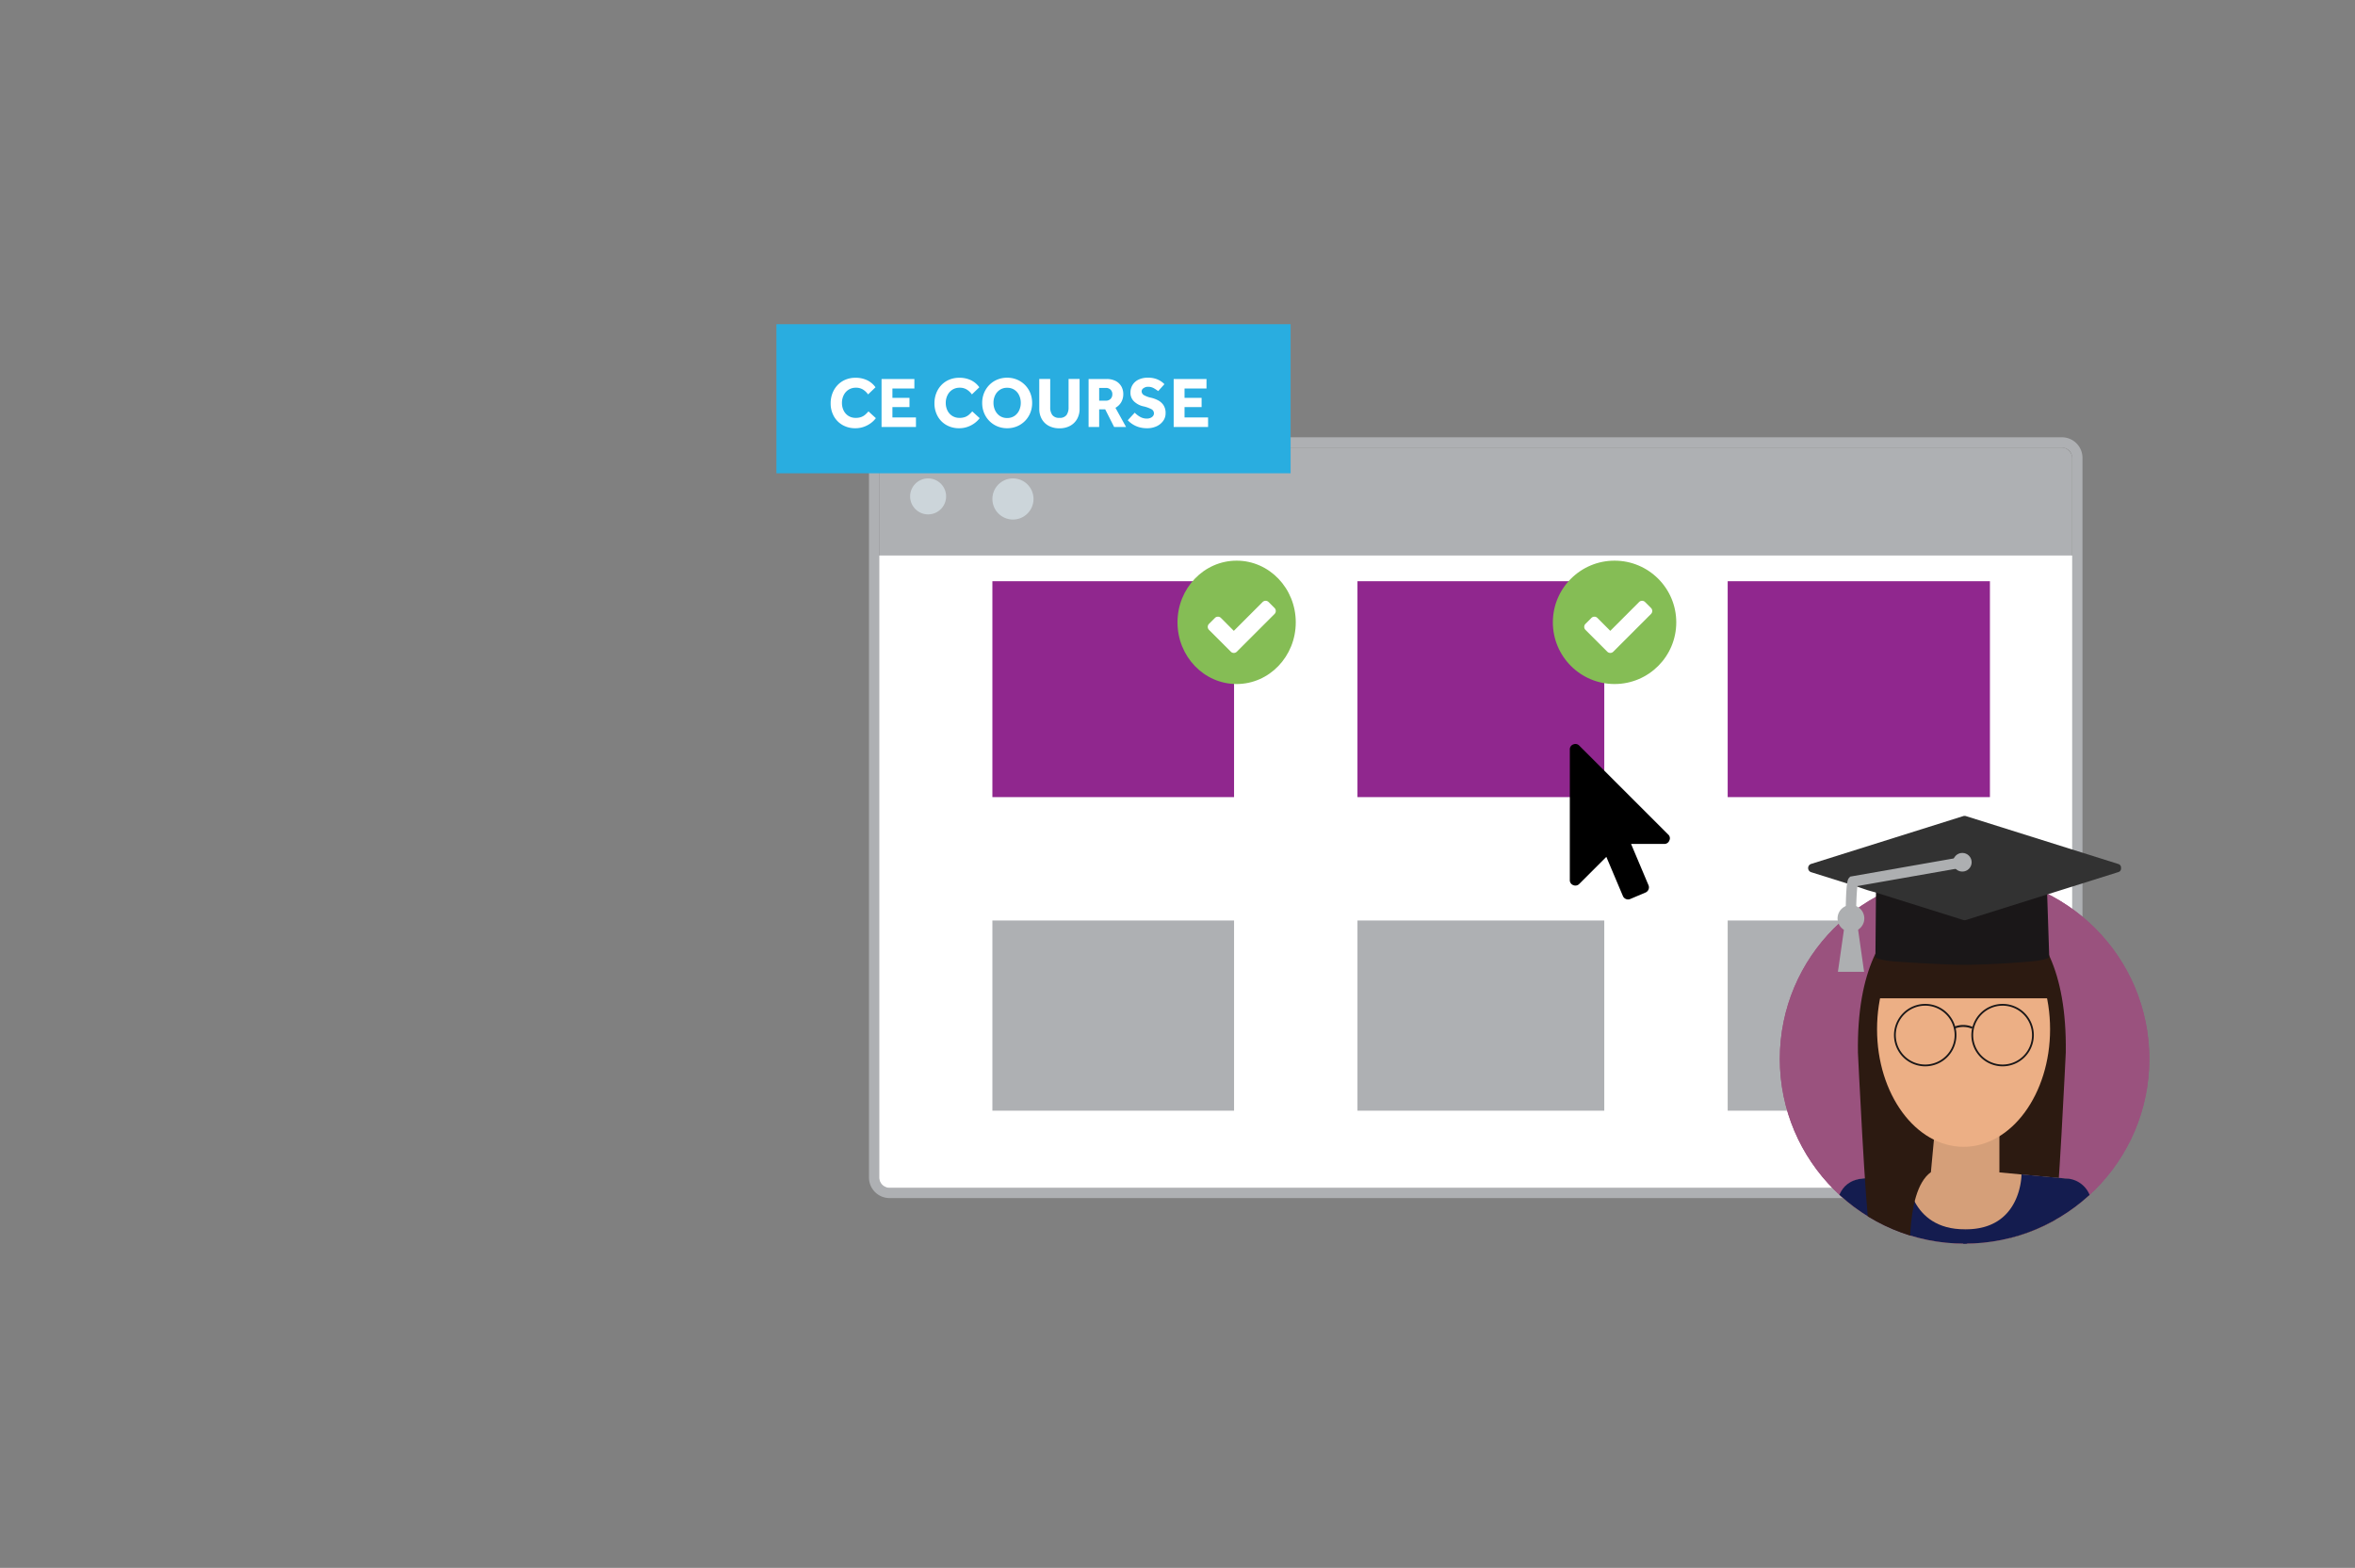 <svg xmlns="http://www.w3.org/2000/svg" xmlns:xlink="http://www.w3.org/1999/xlink" width="458" height="305" viewBox="0 0 458 305"><rect x="0" y="0" width="458" height="305" fill="#808080" stroke="none"/><defs><style>.a{fill:#9a527e;}.b{clip-path:url(#c);}.c{fill:#aeb0b3;}.d{fill:#ccd5da;}.e{fill:#fff;}.f{fill:#90278e;}.g{fill:#85bd55;}.h{clip-path:url(#a);}.i{fill:#2c1a11;}.j{fill:#d59f79;}.k{fill:#141c4f;}.l{fill:#ecaf85;}.m{fill:#1a1718;}.n{fill:none;}.o{fill:#323232;}.p{fill:#adafb1;}.q{fill:#29ade0;}</style><clipPath id="a"><ellipse class="a" cx="35.932" cy="35.932" rx="35.932" ry="35.932"/></clipPath><clipPath id="c"><rect width="458" height="305"/></clipPath></defs><g id="b" class="b"><g transform="translate(171.492 86.796)"><g transform="translate(0 0)"><rect class="c" width="232" height="144" rx="2" transform="translate(-0.492 0.27)"/><path class="c" d="M2,0A2,2,0,0,0,0,2V142a2,2,0,0,0,2,2H230a2,2,0,0,0,2-2V2a2,2,0,0,0-2-2H2M2-2H230a4,4,0,0,1,4,4V142a4,4,0,0,1-4,4H2a4,4,0,0,1-4-4V2A4,4,0,0,1,2-2Z" transform="translate(-0.492 0.27)"/><circle class="d" cx="4" cy="4" r="4" transform="translate(21.508 6.27)"/><circle class="d" cx="3.5" cy="3.5" r="3.5" transform="translate(5.508 6.27)"/><path class="e" d="M0,0H232a0,0,0,0,1,0,0V121a2,2,0,0,1-2,2H2a2,2,0,0,1-2-2V0A0,0,0,0,1,0,0Z" transform="translate(-0.492 21.27)"/><rect class="f" width="47" height="42" transform="translate(21.508 26.27)"/><rect class="c" width="47" height="37" transform="translate(21.508 92.27)"/><rect class="f" width="48" height="42" transform="translate(92.508 26.27)"/><rect class="c" width="48" height="37" transform="translate(92.508 92.27)"/><rect class="f" width="51" height="42" transform="translate(164.508 26.27)"/><rect class="c" width="51" height="37" transform="translate(164.508 92.27)"/><circle class="g" cx="12" cy="12" r="12" transform="translate(130.508 22.27)"/><ellipse class="g" cx="11.5" cy="12" rx="11.5" ry="12" transform="translate(57.508 22.27)"/><g transform="translate(63.393 30.079)"><path class="e" d="M873.905,330.094l-6.18,6.181-1.16,1.162a.827.827,0,0,1-1.162,0l-1.161-1.162-3.089-3.089a.824.824,0,0,1,0-1.162l1.16-1.16a.823.823,0,0,1,1.16,0l2.51,2.517,5.6-5.608a.825.825,0,0,1,1.162,0l1.16,1.162a.821.821,0,0,1,0,1.159Z" transform="translate(-787.699 -327.534)"/><path class="e" d="M873.905,330.094l-6.18,6.181-1.16,1.162a.827.827,0,0,1-1.162,0l-1.161-1.162-3.089-3.089a.824.824,0,0,1,0-1.162l1.16-1.16a.823.823,0,0,1,1.16,0l2.51,2.517,5.6-5.608a.825.825,0,0,1,1.162,0l1.16,1.162a.821.821,0,0,1,0,1.159Z" transform="translate(-860.914 -327.534)"/></g><path d="M875.179,180.373a.959.959,0,0,1,.236,1.164,1.01,1.01,0,0,1-1,.675h-6.446l3.392,8.032a1.059,1.059,0,0,1,0,.827,1.089,1.089,0,0,1-.573.591l-2.987,1.265a1.047,1.047,0,0,1-.827,0,1.091,1.091,0,0,1-.591-.573l-3.223-7.627-5.265,5.264a1.034,1.034,0,0,1-.759.321,1.067,1.067,0,0,1-.406-.084,1.01,1.01,0,0,1-.674-1V163.853a1.01,1.01,0,0,1,.674-1,1.066,1.066,0,0,1,.406-.084,1,1,0,0,1,.759.321Z" transform="translate(-722.251 -104.836)"/></g><g transform="translate(174.648 71.927)"><g transform="translate(0 11.346)"><ellipse class="a" cx="35.932" cy="35.932" rx="35.932" ry="35.932"/><g class="h"><ellipse class="a" cx="35.932" cy="35.932" rx="35.932" ry="35.932"/><path class="i" d="M606.638,314.7s21.124-2.449,20.667,30.1c0,0-1.487,31.177-2.234,34.386v8.94h-8.1s-.616-18.77-3.856-20.046L612.4,360.4Z" transform="translate(-571.692 -310.124)"/><path class="j" d="M617.368,335.918H603.634v10.85c-.252,14.4,6.724,13.859,6.865,13.847.141.012,7.115.552,6.863-13.847h.006Z" transform="translate(-574.665 -289.132)"/><path class="i" d="M628.773,319.547a17.2,17.2,0,0,0-12.518-4.854,16.33,16.33,0,0,0-8.388,1.872,16.616,16.616,0,0,0-4.15,2.981c-11.275,13.935-2.908,29.479-2.908,29.479,4.824-1.451,11.285-18.665,14.179-28.072.489-1.59.886-2.94,1.177-3.941a.963.963,0,0,0,.022.1c.077.262.849.31.938.614,2.387,8.1,9.21,29.686,14.541,31.3C631.667,349.026,639.991,333.482,628.773,319.547Z" transform="translate(-580.397 -310.113)"/><path class="i" d="M616.338,315.719v-.093c-.2.008-.4.024-.6.038-.2-.014-.4-.03-.6-.038v.093c-15.936,1.739-16.825,23.328-16.825,23.328h34.844S632.275,317.458,616.338,315.719Z" transform="translate(-579.908 -309.172)"/><g transform="translate(10.92 57.963)"><path class="j" d="M613.006,341.542l-13.547,1.272s-4.208.467-4.47,4.546l-.439,10.093v2.407h25.011V347.626S612.619,347.091,613.006,341.542Z" transform="translate(-594.55 -341.542)"/><path class="j" d="M613.59,341.542l13.549,1.272s4.206.467,4.468,4.546l.439,10.093v2.407H607.035V347.626S613.977,347.091,613.59,341.542Z" transform="translate(-582.22 -341.542)"/></g><path class="k" d="M608.442,341.753s.344,10.774,11.343,10.687l.922,7.211H594.446l.4-11.548s-.173-5.029,4.987-5.543C605.314,342.013,608.442,341.753,608.442,341.753Z" transform="translate(-583.732 -283.37)"/><path class="k" d="M618.695,341.753s.052,10.774-10.949,10.687l-1.107,7.211h26.053l-.4-11.548a5.106,5.106,0,0,0-4.987-5.543Z" transform="translate(-571.692 -283.37)"/><path class="i" d="M617.369,314.7s-21.124-2.449-20.667,30.1c0,0,1.487,31.177,2.234,34.386v8.94h8.1s-1.618-16.133,3.856-20.046l.718-7.692Z" transform="translate(-581.511 -310.124)"/><ellipse class="l" cx="16.826" cy="22.873" rx="16.826" ry="22.873" transform="translate(18.908 7.277)"/><path class="i" d="M616.288,315.834v-.069c-.2.006-.4.018-.6.028-.2-.01-.4-.022-.6-.028v.069c-15.938,1.292-16.827,17.339-16.827,17.339h34.846S632.226,317.125,616.288,315.834Z" transform="translate(-579.957 -309.035)"/><g transform="translate(22.377 25.397)"><path class="m" d="M5.9-.173A6.07,6.07,0,1,1-.173,5.9,6.077,6.077,0,0,1,5.9-.173Zm0,11.794A5.724,5.724,0,1,0,.173,5.9,5.73,5.73,0,0,0,5.9,11.621Z" transform="translate(15.051)"/><path class="m" d="M5.9-.173A6.07,6.07,0,1,1-.173,5.9,6.077,6.077,0,0,1,5.9-.173Zm0,11.794A5.724,5.724,0,1,0,.173,5.9,5.73,5.73,0,0,0,5.9,11.621Z"/><path class="m" d="M609.568,327.764a4.334,4.334,0,0,0-3.369-.007l-.174-.341a4.662,4.662,0,0,1,3.687-.007Z" transform="translate(-594.589 -323.108)"/></g><ellipse class="n" cx="35.932" cy="35.932" rx="35.932" ry="35.932" transform="translate(-0.198)"/></g></g><g transform="translate(18.588 13.183)"><path class="m" d="M616.58,316.123l15.163-2.82.471,14.155q.092.441-2.16.813c-1.5.248-9.234.813-14.74.813-3.069,0-13.241-.564-14.744-.813s-2.222-.519-2.158-.813l.121-13.643,15.561,1.709c.749.054.749.513,1.218.513S616.2,316.153,616.58,316.123Z" transform="translate(-598.408 -313.303)"/></g><g transform="translate(5.51 0)"><path class="o" d="M652.671,316.81a.719.719,0,0,1-.562.8l-29.577,9.3a.852.852,0,0,1-.562,0l-17.184-5.4c-1.813-.489-1.292-.374-3.568-1.127l-8.825-2.771a.846.846,0,0,1,0-1.6l29.577-9.3a.889.889,0,0,1,.563,0l29.577,9.3A.725.725,0,0,1,652.671,316.81Z" transform="translate(-591.828 -306.67)"/></g><g transform="translate(11.227 7.2)"><g transform="translate(22.452)"><ellipse class="p" cx="1.814" cy="1.814" rx="1.814" ry="1.814"/></g><g transform="translate(1.577 0.787)"><path class="p" d="M596.524,323.662h0a1.023,1.023,0,0,1-1.024-1.028c.016-7.145.408-7.59.64-7.855l.239-.27,21.633-3.8a1.026,1.026,0,1,1,.356,2.021l-20.6,3.621a60.313,60.313,0,0,0-.22,6.291A1.027,1.027,0,0,1,596.524,323.662Z" transform="translate(-595.498 -310.689)"/></g><g transform="translate(0 10.135)"><ellipse class="p" cx="1.918" cy="1.918" rx="1.918" ry="1.918" transform="translate(0.684 0.683)"/><path class="p" d="M597.305,320.594a2.6,2.6,0,1,1,1.685-4.583h0a2.6,2.6,0,0,1-1.685,4.583Zm0-3.836a.874.874,0,0,0-.1.006,1.235,1.235,0,0,0-.7,2.17,1.2,1.2,0,0,0,.9.288,1.236,1.236,0,0,0,1.131-1.33,1.236,1.236,0,0,0-1.228-1.135Z" transform="translate(-594.705 -315.392)"/></g><g transform="translate(0.073 11.779)"><path class="p" d="M597.5,316.968l-.526-.258v-.01l-.01,0-.01,0v.01l-.526.258-1.362,9.562h3.8Z" transform="translate(-594.42 -315.744)"/><path class="p" d="M599.829,327.566h-5.088l1.5-10.494.477-.234v-.618l.584.328.547-.272.006.56.483.237Zm-3.8-1.121h2.506l-1.252-8.64-.008.006,0,0-.012.006Z" transform="translate(-594.741 -316.219)"/></g></g></g></g><g transform="translate(151.255 63.186)"><rect class="q" width="100" height="29" transform="translate(-0.255 -0.118)"/><path class="e" d="M7.9-3.038,9.338-1.722a4.653,4.653,0,0,1-1,.98,5.2,5.2,0,0,1-1.365.714A4.859,4.859,0,0,1,5.348.238a4.886,4.886,0,0,1-2.5-.63A4.468,4.468,0,0,1,1.155-2.121,5.1,5.1,0,0,1,.546-4.634,5.318,5.318,0,0,1,.9-6.573a4.767,4.767,0,0,1,.987-1.575A4.5,4.5,0,0,1,3.409-9.2a4.977,4.977,0,0,1,1.967-.378A5.131,5.131,0,0,1,7.644-9.1,4.27,4.27,0,0,1,9.268-7.728L7.826-6.342a3.472,3.472,0,0,0-.994-.945A2.546,2.546,0,0,0,5.46-7.644a2.584,2.584,0,0,0-1.449.4,2.644,2.644,0,0,0-.938,1.071A3.329,3.329,0,0,0,2.744-4.69a3.273,3.273,0,0,0,.329,1.484A2.583,2.583,0,0,0,4-2.163a2.567,2.567,0,0,0,1.414.385,2.992,2.992,0,0,0,1.12-.182A2.538,2.538,0,0,0,7.3-2.429,7.329,7.329,0,0,0,7.9-3.038ZM10.444,0V-9.338h6.384V-7.49h-4.27v1.82h3.318v1.792H12.558v2.016h4.578V0Zm17.64-3.038,1.442,1.316a4.653,4.653,0,0,1-1,.98,5.2,5.2,0,0,1-1.365.714,4.859,4.859,0,0,1-1.624.266,4.886,4.886,0,0,1-2.5-.63,4.468,4.468,0,0,1-1.694-1.729,5.1,5.1,0,0,1-.609-2.513,5.318,5.318,0,0,1,.35-1.939,4.767,4.767,0,0,1,.987-1.575A4.5,4.5,0,0,1,23.6-9.2a4.977,4.977,0,0,1,1.967-.378,5.131,5.131,0,0,1,2.268.476,4.27,4.27,0,0,1,1.624,1.372L28.014-6.342a3.472,3.472,0,0,0-.994-.945,2.546,2.546,0,0,0-1.372-.357,2.584,2.584,0,0,0-1.449.4,2.644,2.644,0,0,0-.938,1.071,3.329,3.329,0,0,0-.329,1.484,3.273,3.273,0,0,0,.329,1.484,2.583,2.583,0,0,0,.931,1.043,2.567,2.567,0,0,0,1.414.385,2.992,2.992,0,0,0,1.12-.182,2.538,2.538,0,0,0,.763-.469A7.329,7.329,0,0,0,28.084-3.038ZM34.874.238a4.9,4.9,0,0,1-1.918-.371,4.739,4.739,0,0,1-1.547-1.043A4.742,4.742,0,0,1,30.38-2.744a5.084,5.084,0,0,1-.364-1.932,5.069,5.069,0,0,1,.364-1.939A4.816,4.816,0,0,1,31.4-8.176a4.643,4.643,0,0,1,1.547-1.043,4.948,4.948,0,0,1,1.925-.371,4.9,4.9,0,0,1,1.918.371,4.739,4.739,0,0,1,1.547,1.043,4.761,4.761,0,0,1,1.029,1.561,5.069,5.069,0,0,1,.364,1.939,5.084,5.084,0,0,1-.364,1.932,4.742,4.742,0,0,1-1.029,1.568A4.739,4.739,0,0,1,36.792-.133,4.9,4.9,0,0,1,34.874.238Zm0-1.988a2.46,2.46,0,0,0,1.421-.406,2.629,2.629,0,0,0,.91-1.078A3.42,3.42,0,0,0,37.52-4.7,3.374,3.374,0,0,0,37.2-6.167a2.589,2.589,0,0,0-.91-1.064,2.491,2.491,0,0,0-1.421-.4,2.491,2.491,0,0,0-1.421.4,2.64,2.64,0,0,0-.917,1.064A3.312,3.312,0,0,0,32.214-4.7a3.357,3.357,0,0,0,.322,1.47,2.681,2.681,0,0,0,.917,1.078A2.46,2.46,0,0,0,34.874-1.75Zm6.244-1.792v-5.8h2.128v5.53a2.479,2.479,0,0,0,.4,1.47,1.6,1.6,0,0,0,1.393.56,1.575,1.575,0,0,0,1.386-.56,2.512,2.512,0,0,0,.392-1.47v-5.53h2.142v5.8a3.941,3.941,0,0,1-.483,1.974A3.434,3.434,0,0,1,47.117-.231a4.238,4.238,0,0,1-2.079.483,4.3,4.3,0,0,1-2.072-.476A3.363,3.363,0,0,1,41.6-1.561,3.98,3.98,0,0,1,41.118-3.542ZM50.708,0V-9.338H54.18a3.751,3.751,0,0,1,1.82.4,2.669,2.669,0,0,1,1.092,1.064,3,3,0,0,1,.364,1.463,3.089,3.089,0,0,1-.4,1.582A2.917,2.917,0,0,1,55.93-3.738L58,0H55.678L53.942-3.43H52.766V0Zm2.058-5.124h1.3a1.22,1.22,0,0,0,.924-.35,1.222,1.222,0,0,0,.336-.882,1.216,1.216,0,0,0-.343-.91,1.254,1.254,0,0,0-.917-.336h-1.3Zm5.558,3.808,1.358-1.47a4.717,4.717,0,0,0,.973.77,2.639,2.639,0,0,0,1.421.378,1.734,1.734,0,0,0,.63-.119,1.283,1.283,0,0,0,.511-.35.809.809,0,0,0,.2-.553.9.9,0,0,0-.5-.812,6.33,6.33,0,0,0-1.6-.56,3.832,3.832,0,0,1-1.764-.938,2.3,2.3,0,0,1-.7-1.736,2.806,2.806,0,0,1,.378-1.435,2.756,2.756,0,0,1,1.134-1.05,4.054,4.054,0,0,1,1.9-.4,4.578,4.578,0,0,1,1.6.245,4.23,4.23,0,0,1,1.043.539,3.544,3.544,0,0,1,.546.476L64.246-6.986a8.415,8.415,0,0,0-.812-.539,2.277,2.277,0,0,0-1.19-.3,1.463,1.463,0,0,0-.833.259.745.745,0,0,0-.385.623.874.874,0,0,0,.5.77,4.916,4.916,0,0,0,1.386.49,5.767,5.767,0,0,1,1.323.5,2.837,2.837,0,0,1,1.043.938,2.754,2.754,0,0,1,.406,1.568,2.491,2.491,0,0,1-.476,1.5A3.238,3.238,0,0,1,63.924-.14,4.261,4.261,0,0,1,62.1.238,5.474,5.474,0,0,1,60.466.014,4.8,4.8,0,0,1,59.22-.567,5.073,5.073,0,0,1,58.324-1.316ZM67.256,0V-9.338H73.64V-7.49H69.37v1.82h3.318v1.792H69.37v2.016h4.578V0Z" transform="translate(9.745 19.881)"/></g></g></svg>